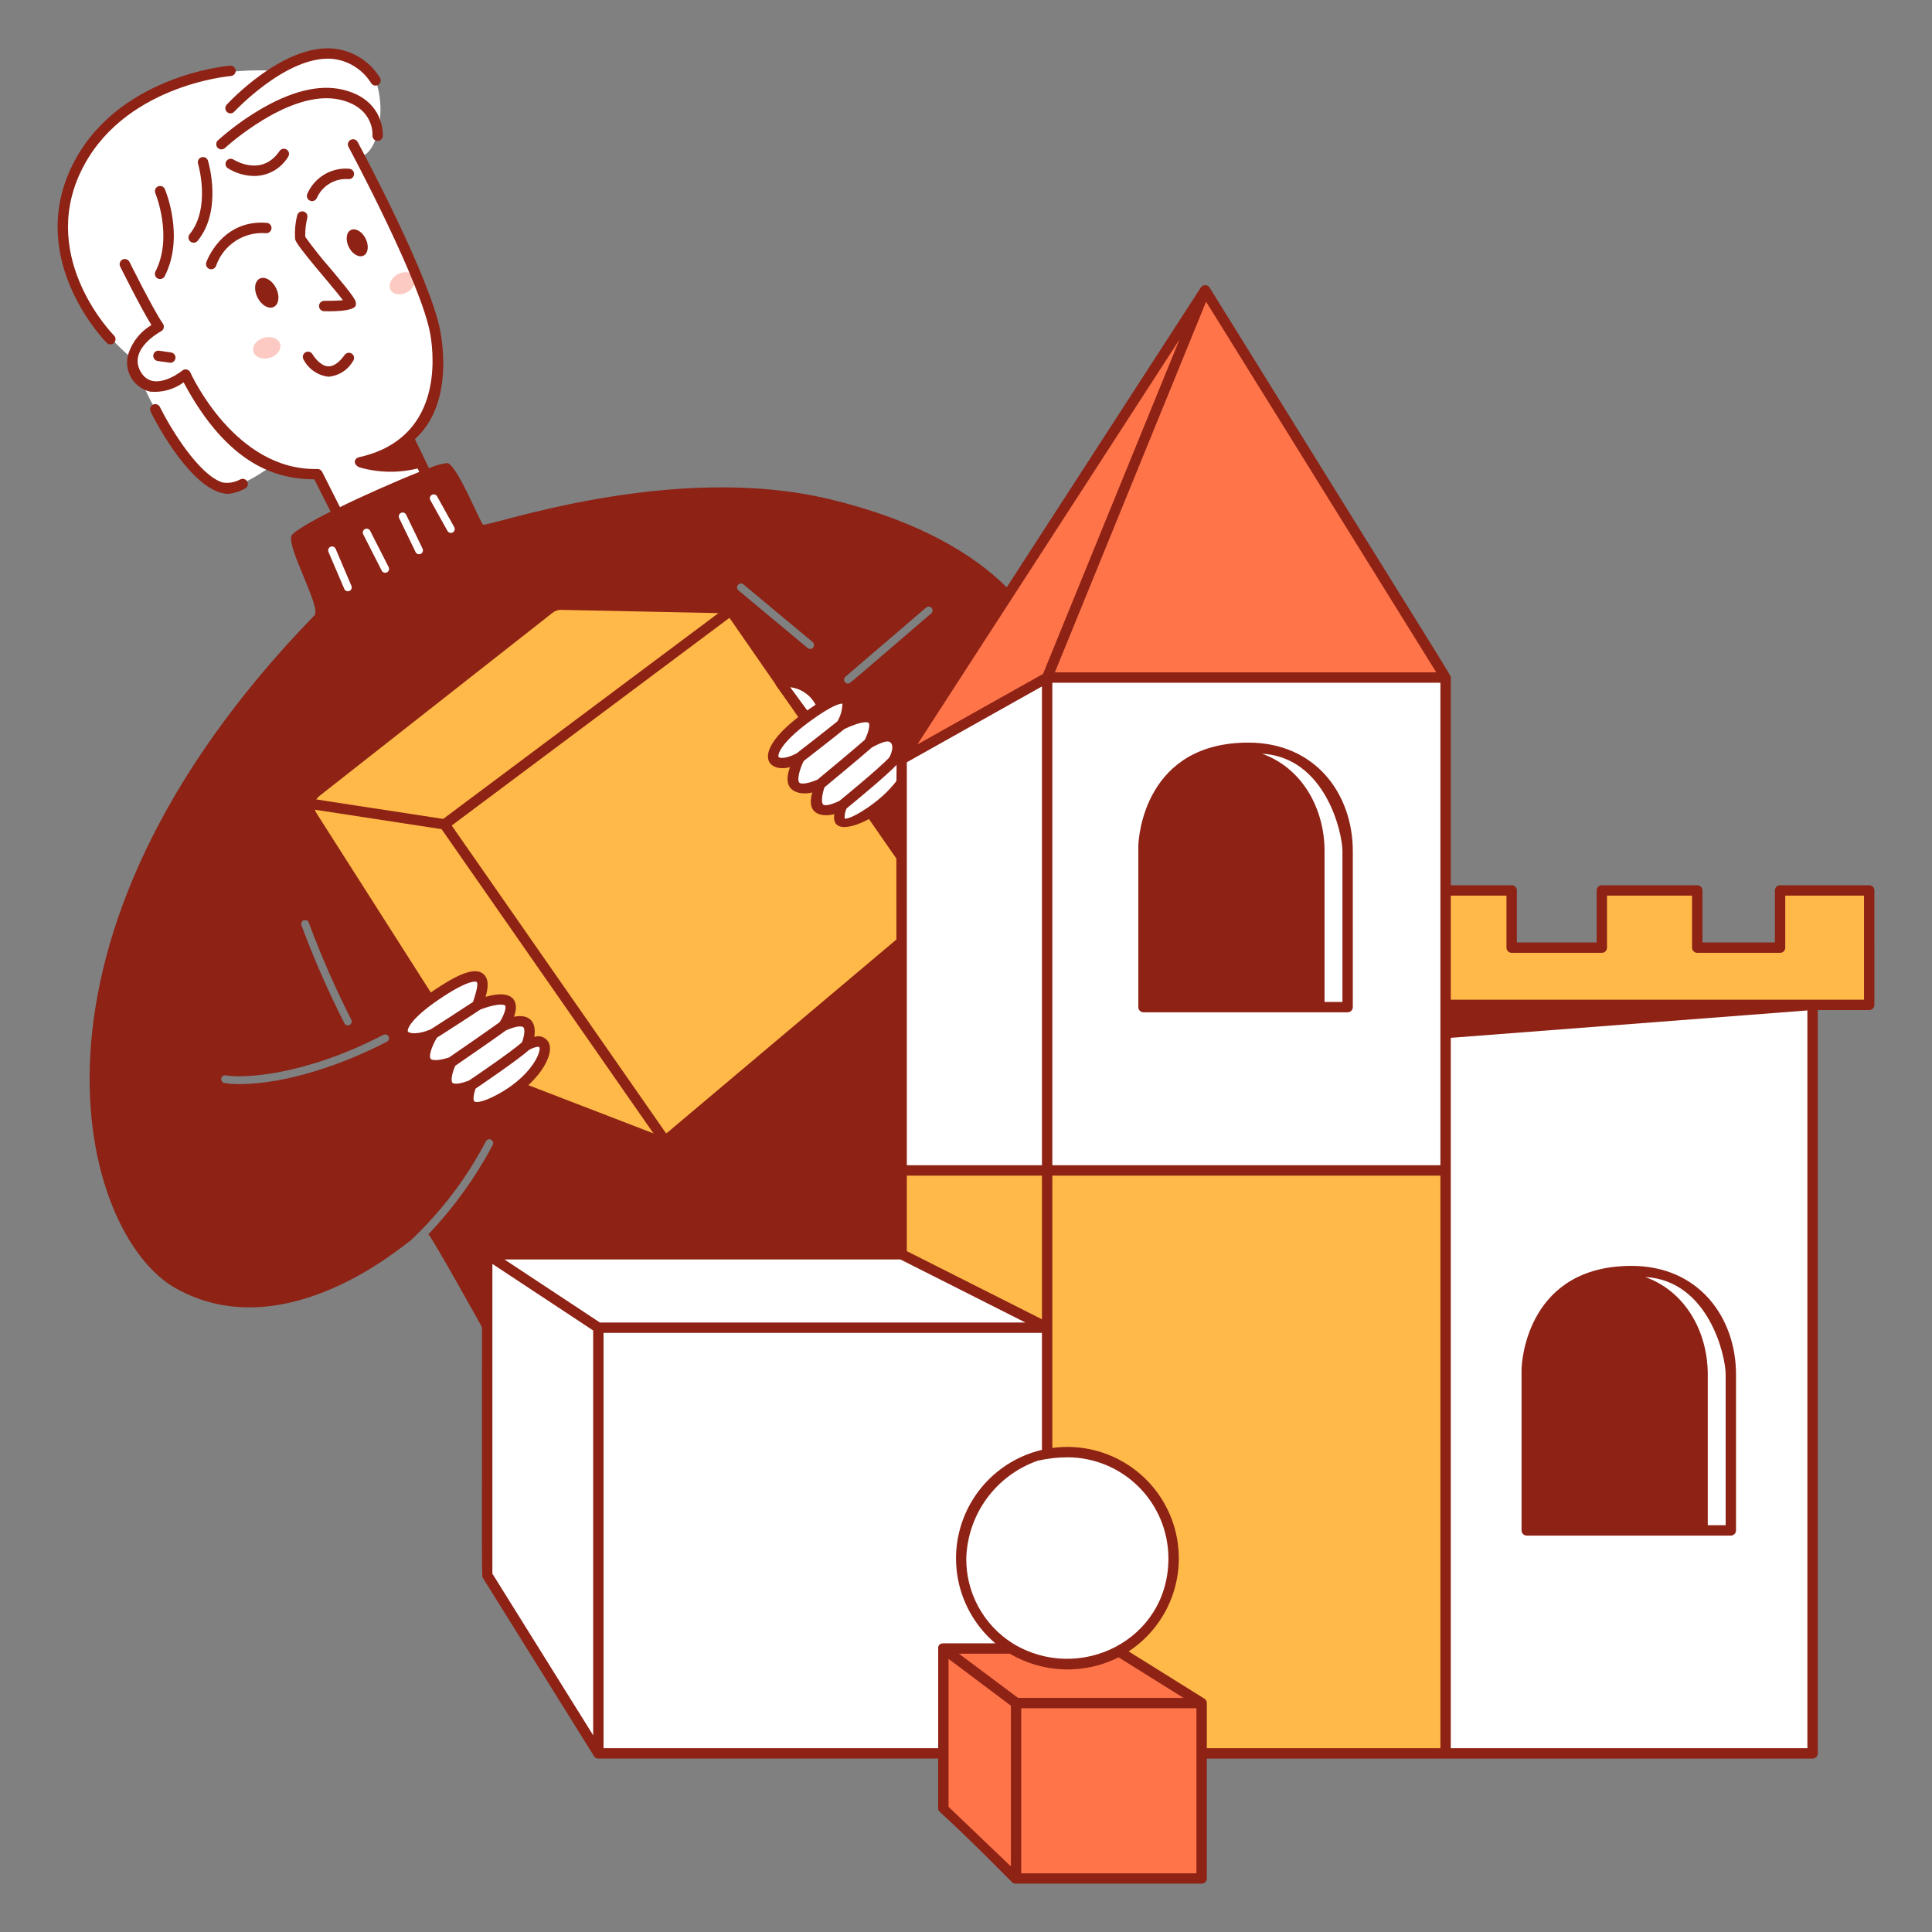 <?xml version="1.0" encoding="UTF-8"?> <svg xmlns="http://www.w3.org/2000/svg" fill="none" viewBox="0 0 400 400" id="Knowlege-Base--Streamline-Manchester" height="400" width="400"><rect x="0" y="0" width="400" height="400" fill="#808080" stroke="none"/><desc> Knowlege Base Streamline Illustration: https://streamlinehq.com </desc><g id="knowlege-base--customer-service-support-knowlege-base"><g id="person"><path id="vector" fill="#ffffff" d="m69.756 106.346 -4.054 -8.032s-6.318 -0.038 -9.454 -1.882c0 0 -7.666 5.874 -11.278 4.342C37.8 97.734 29.556 79.6 29.556 79.6c-0.893 -0.585 -1.592 -1.422 -2.008 -2.406 -0.416 -0.983 -0.529 -2.068 -0.326 -3.116 0 0 -23.464 -18.328 -10.728 -40.456 12.388 -21.518 39.754 -18.962 39.754 -18.962s13.578 -9.882 21.574 2.078c1.177 3.591 1.265 7.45 0.254 11.092 -1.26 4.6 -3.69 4.714 -3.69 4.714s11.838 21.91 14.6 32.482c2.762 10.572 0.588 21.708 -4.622 26.05l3.8 7.092 3.4 -1.2 8.346 13.968 -32.56 15.924 -5.6 -15.4 8.006 -5.114Z" stroke-width="2"></path><path id="vector_2" fill="#8d2215" d="M43.722 55.75c-0.17 -0 -0.337 -0.041 -0.489 -0.118 -0.151 -0.077 -0.282 -0.19 -0.381 -0.328 -0.099 -0.138 -0.165 -0.297 -0.19 -0.465 -0.026 -0.168 -0.011 -0.34 0.042 -0.501 0.03 -0.09 3.108 -8.962 12.556 -8.2 0.277 0.031 0.531 0.169 0.709 0.384 0.177 0.215 0.264 0.491 0.242 0.769 -0.022 0.278 -0.152 0.536 -0.362 0.721 -0.209 0.184 -0.482 0.28 -0.761 0.266 -2.227 -0.177 -4.451 0.388 -6.323 1.608 -1.872 1.22 -3.288 3.025 -4.025 5.134 -0.072 0.213 -0.21 0.397 -0.392 0.528 -0.183 0.131 -0.401 0.201 -0.626 0.202Z" stroke-width="2"></path><path id="vector_3" fill="#8d2215" d="M64.616 41.64c-0.177 0.001 -0.352 -0.041 -0.509 -0.124 -0.157 -0.083 -0.29 -0.203 -0.389 -0.35 -0.099 -0.147 -0.16 -0.316 -0.178 -0.492 -0.018 -0.176 0.008 -0.354 0.076 -0.518 0.718 -1.671 1.943 -3.074 3.502 -4.011 1.559 -0.936 3.373 -1.359 5.186 -1.207 0.143 0.01 0.283 0.048 0.41 0.113 0.128 0.065 0.242 0.154 0.334 0.263 0.093 0.109 0.163 0.236 0.206 0.372 0.043 0.137 0.059 0.281 0.045 0.423 -0.013 0.143 -0.055 0.281 -0.123 0.408 -0.068 0.126 -0.16 0.238 -0.272 0.328 -0.111 0.09 -0.24 0.157 -0.377 0.197 -0.138 0.04 -0.282 0.051 -0.424 0.035 -1.353 -0.094 -2.703 0.229 -3.866 0.927 -1.163 0.698 -2.084 1.736 -2.638 2.975 -0.081 0.195 -0.217 0.362 -0.392 0.479 -0.175 0.118 -0.381 0.181 -0.592 0.183Z" stroke-width="2"></path><path id="vector_4" fill="#8d2215" d="M67.062 64.434c-0.277 -0.015 -0.537 -0.137 -0.726 -0.34 -0.189 -0.203 -0.293 -0.471 -0.289 -0.748 0.004 -0.277 0.115 -0.542 0.31 -0.74 0.195 -0.197 0.458 -0.312 0.735 -0.319 1.342 0.018 2.902 -0.032 3.916 -0.132 -2.6 -3.4 -9.582 -11.176 -9.9 -12.6 -0.126 -1.665 0.018 -3.339 0.426 -4.958 0.062 -0.278 0.233 -0.52 0.473 -0.672 0.241 -0.153 0.532 -0.203 0.81 -0.141 0.278 0.062 0.52 0.232 0.672 0.473 0.152 0.241 0.203 0.532 0.141 0.81 -0.323 1.298 -0.468 2.635 -0.43 3.972 1.659 2.316 3.435 4.547 5.32 6.684 5.274 6.296 5.234 6.556 5.154 7.4 -0.156 1.558 -6.304 1.314 -6.612 1.31Z" stroke-width="2"></path><path id="vector_5" fill="#8d2215" d="M68.046 78c-1.106 -0.12 -2.164 -0.514 -3.079 -1.148 -0.914 -0.634 -1.655 -1.486 -2.155 -2.48 -0.126 -0.247 -0.152 -0.534 -0.072 -0.8 0.08 -0.266 0.261 -0.49 0.503 -0.626 0.242 -0.136 0.527 -0.173 0.796 -0.103 0.269 0.07 0.5 0.241 0.645 0.478 0.382 0.674 1.706 2.44 3.232 2.528 1.09 0.066 2.25 -0.726 3.432 -2.346 0.081 -0.119 0.185 -0.22 0.306 -0.298 0.121 -0.078 0.256 -0.13 0.398 -0.155 0.142 -0.024 0.287 -0.02 0.427 0.013 0.14 0.033 0.272 0.094 0.388 0.178 0.116 0.085 0.214 0.192 0.288 0.315 0.074 0.123 0.122 0.26 0.142 0.403 0.02 0.142 0.011 0.287 -0.026 0.426 -0.037 0.139 -0.102 0.269 -0.19 0.383 -0.519 0.902 -1.248 1.667 -2.124 2.229 -0.876 0.562 -1.875 0.905 -2.912 1.001Z" stroke-width="2"></path><path id="vector_6" fill="#8d2215" d="M52.614 36.436c-1.941 -0.026 -3.837 -0.588 -5.478 -1.626 -0.222 -0.162 -0.373 -0.402 -0.423 -0.672 -0.05 -0.27 0.005 -0.549 0.155 -0.779 0.149 -0.23 0.381 -0.395 0.648 -0.46 0.267 -0.065 0.548 -0.025 0.786 0.111 0.244 0.156 5.882 3.674 9.566 -1.73 0.078 -0.12 0.179 -0.224 0.297 -0.304 0.118 -0.081 0.252 -0.137 0.392 -0.165 0.14 -0.028 0.285 -0.028 0.425 0 0.14 0.028 0.274 0.085 0.392 0.165 0.118 0.081 0.219 0.184 0.297 0.305 0.078 0.12 0.13 0.255 0.155 0.396 0.025 0.141 0.021 0.286 -0.011 0.425 -0.032 0.14 -0.091 0.271 -0.175 0.388 -0.735 1.205 -1.768 2.2 -2.999 2.891 -1.231 0.691 -2.618 1.054 -4.029 1.055Z" stroke-width="2"></path><path id="vector_7" fill="#8d2215" d="M45.838 30.93c-0.216 -0 -0.426 -0.066 -0.604 -0.187 -0.178 -0.122 -0.315 -0.294 -0.394 -0.494 -0.079 -0.201 -0.095 -0.42 -0.048 -0.631 0.048 -0.21 0.158 -0.401 0.315 -0.548 2.61 -2.332 5.434 -4.411 8.436 -6.21C60.178 18.89 66 17.434 70.826 18.534 79.74 20.562 79.262 28.056 79.256 28.134c-0.006 0.144 -0.04 0.286 -0.102 0.417 -0.062 0.131 -0.149 0.247 -0.257 0.343 -0.108 0.096 -0.234 0.169 -0.371 0.216 -0.137 0.046 -0.282 0.064 -0.426 0.053 -0.144 -0.011 -0.284 -0.051 -0.413 -0.118 -0.128 -0.067 -0.242 -0.158 -0.333 -0.27 -0.092 -0.112 -0.16 -0.241 -0.201 -0.379 -0.041 -0.139 -0.053 -0.284 -0.037 -0.427 0.014 -0.228 0.3 -5.73 -6.766 -7.336 -10.302 -2.342 -23.648 9.892 -23.782 10.016 -0.199 0.182 -0.46 0.283 -0.73 0.282Z" stroke-width="2"></path><path id="vector_8" fill="#8d2215" d="M47.72 23.476c-0.208 -0 -0.412 -0.061 -0.586 -0.175 -0.174 -0.114 -0.312 -0.276 -0.396 -0.467 -0.084 -0.191 -0.11 -0.402 -0.076 -0.607 0.034 -0.206 0.127 -0.397 0.268 -0.55 0.466 -0.506 11.5 -12.368 21.89 -11.644 1.991 0.164 3.915 0.792 5.619 1.834 1.704 1.042 3.14 2.469 4.193 4.166 0.08 0.116 0.137 0.246 0.167 0.384s0.032 0.28 0.008 0.418c-0.025 0.139 -0.077 0.271 -0.153 0.39 -0.076 0.119 -0.175 0.221 -0.291 0.301 -0.116 0.08 -0.246 0.137 -0.384 0.167 -0.138 0.03 -0.28 0.033 -0.418 0.008s-0.271 -0.077 -0.39 -0.153c-0.118 -0.076 -0.221 -0.175 -0.301 -0.291 -0.875 -1.429 -2.072 -2.634 -3.496 -3.517 -1.424 -0.884 -3.035 -1.421 -4.704 -1.571 -9.336 -0.64 -20.06 10.84 -20.166 10.956 -0.099 0.11 -0.22 0.198 -0.355 0.258 -0.135 0.061 -0.281 0.092 -0.429 0.094Z" stroke-width="2"></path><path id="vector_9" fill="#8d2215" d="M33.138 57.778c-0.184 -0.001 -0.365 -0.049 -0.525 -0.139 -0.16 -0.09 -0.294 -0.22 -0.39 -0.377 -0.096 -0.157 -0.149 -0.336 -0.156 -0.52 -0.007 -0.184 0.034 -0.366 0.117 -0.53 3.696 -7.2 0 -16.152 -0.034 -16.242 -0.103 -0.261 -0.1 -0.552 0.008 -0.81 0.109 -0.259 0.314 -0.465 0.572 -0.574 0.258 -0.109 0.549 -0.113 0.81 -0.011 0.261 0.103 0.472 0.303 0.587 0.559 0.17 0.4 4.126 9.964 -0.034 18.06 -0.09 0.176 -0.227 0.323 -0.396 0.426 -0.169 0.103 -0.363 0.158 -0.56 0.158Z" stroke-width="2"></path><path id="vector_10" fill="#8d2215" d="M40.086 50.252c-0.203 -0.001 -0.402 -0.059 -0.573 -0.168 -0.171 -0.109 -0.308 -0.264 -0.395 -0.447 -0.087 -0.183 -0.12 -0.388 -0.096 -0.589 0.024 -0.202 0.105 -0.392 0.233 -0.55 4.436 -5.428 1.784 -14.48 1.758 -14.57 -0.046 -0.137 -0.064 -0.281 -0.053 -0.424 0.011 -0.144 0.051 -0.283 0.117 -0.411 0.066 -0.128 0.157 -0.241 0.268 -0.333 0.111 -0.092 0.239 -0.161 0.377 -0.202 0.138 -0.041 0.283 -0.055 0.426 -0.039 0.143 0.016 0.282 0.06 0.407 0.13 0.126 0.07 0.236 0.165 0.324 0.279 0.088 0.114 0.153 0.244 0.19 0.383 0.124 0.414 3 10.244 -2.15 16.546 -0.101 0.123 -0.228 0.223 -0.371 0.291 -0.144 0.069 -0.301 0.104 -0.461 0.105Z" stroke-width="2"></path><path id="vector_11" fill="#8d2215" d="M22.862 71.308c-0.14 0 -0.279 -0.027 -0.408 -0.08 -0.129 -0.053 -0.247 -0.132 -0.346 -0.23 -0.166 -0.164 -16.498 -16.676 -7.454 -36.098C23.644 15.6 47.4 13.6 47.64 13.6c0.141 -0.011 0.282 0.007 0.416 0.051 0.134 0.044 0.258 0.114 0.364 0.206 0.107 0.092 0.194 0.204 0.258 0.33 0.063 0.126 0.101 0.263 0.112 0.403 0.011 0.141 -0.007 0.282 -0.051 0.416 -0.044 0.134 -0.114 0.258 -0.206 0.364 -0.092 0.107 -0.204 0.194 -0.33 0.258 -0.126 0.063 -0.263 0.102 -0.403 0.112 -0.226 0.018 -22.748 1.924 -31.2 20.078 -8.4 18.036 6.864 33.512 7.02 33.666 0.147 0.15 0.246 0.341 0.286 0.548 0.04 0.207 0.018 0.42 -0.063 0.615 -0.081 0.194 -0.217 0.36 -0.391 0.478 -0.175 0.118 -0.38 0.181 -0.59 0.184Z" stroke-width="2"></path><path id="vector_12" fill="#8d2215" d="M47.34 102.25c-6.36 0 -13.38 -11.416 -16.176 -17.066 -0.114 -0.254 -0.126 -0.542 -0.032 -0.804 0.094 -0.262 0.285 -0.477 0.535 -0.601 0.249 -0.123 0.537 -0.145 0.802 -0.061 0.265 0.084 0.487 0.268 0.619 0.513 2.244 4.522 8.07 14.112 12.986 15.66 1.254 0.206 2.54 -0.014 3.654 -0.626 0.25 -0.137 0.543 -0.168 0.816 -0.089 0.135 0.04 0.261 0.105 0.371 0.194 0.11 0.088 0.201 0.197 0.269 0.321 0.068 0.124 0.11 0.259 0.125 0.399 0.015 0.14 0.003 0.282 -0.037 0.417 -0.04 0.135 -0.105 0.261 -0.194 0.371 -0.088 0.11 -0.197 0.201 -0.321 0.269 -1.058 0.583 -2.219 0.957 -3.418 1.102Z" stroke-width="2"></path><path id="vector_13" fill="#8d2215" d="M35.26 75.108c-0.052 0 -2.618 -0.374 -2.618 -0.374 -0.139 -0.02 -0.273 -0.068 -0.394 -0.14 -0.121 -0.072 -0.226 -0.168 -0.31 -0.281 -0.084 -0.113 -0.145 -0.242 -0.179 -0.378 -0.034 -0.136 -0.041 -0.278 -0.021 -0.418 0.02 -0.139 0.068 -0.273 0.14 -0.394 0.072 -0.121 0.168 -0.226 0.281 -0.31 0.113 -0.084 0.242 -0.145 0.378 -0.179 0.137 -0.034 0.279 -0.041 0.418 -0.021l2.46 0.36c0.267 0.04 0.51 0.18 0.679 0.391 0.169 0.211 0.252 0.478 0.232 0.748 -0.019 0.27 -0.14 0.522 -0.337 0.707 -0.197 0.185 -0.457 0.288 -0.728 0.29Z" stroke-width="2"></path><path id="vector_14" fill="#8d2215" d="M75.27 52.924c0.964 -0.477 1.159 -2.051 0.435 -3.515 -0.724 -1.464 -2.093 -2.265 -3.058 -1.788 -0.964 0.477 -1.159 2.051 -0.435 3.515 0.724 1.464 2.093 2.265 3.058 1.788Z" stroke-width="2"></path><path id="vector_15" fill="#8d2215" d="M56.682 63.545c1.067 -0.528 1.283 -2.269 0.482 -3.889 -0.801 -1.62 -2.316 -2.505 -3.383 -1.977 -1.067 0.528 -1.283 2.269 -0.482 3.889 0.801 1.62 2.316 2.505 3.383 1.977Z" stroke-width="2"></path><path id="vector_16" fill="#fccac2" d="M55.811 74.097c1.536 -0.428 2.522 -1.709 2.201 -2.862 -0.321 -1.152 -1.827 -1.739 -3.364 -1.311 -1.536 0.428 -2.522 1.709 -2.2 2.862 0.321 1.152 1.827 1.739 3.363 1.311Z" stroke-width="2"></path><path id="vector_17" fill="#fccac2" d="M84.36 60.464c1.339 -0.773 1.955 -2.214 1.375 -3.219 -0.58 -1.004 -2.136 -1.192 -3.475 -0.419 -1.339 0.773 -1.955 2.214 -1.375 3.219 0.58 1.004 2.136 1.192 3.475 0.419Z" stroke-width="2"></path><path id="vector_18" fill="#8d2215" d="M171.892 103.38C138.852 95.4 100.726 109.31 100 108.6c-0.726 -0.71 -5.35 -12.3 -7.378 -12.736 -1.314 0.165 -2.595 0.528 -3.8 1.076l-2.92 -6.02c7.16 -6.49 6.082 -17.586 5.324 -22.014 -1.89 -11.044 -16.568 -38.39 -17.2 -39.548 -0.14 -0.24 -0.369 -0.417 -0.637 -0.492 -0.268 -0.075 -0.555 -0.044 -0.8 0.088 -0.245 0.132 -0.429 0.354 -0.514 0.619 -0.084 0.265 -0.063 0.553 0.061 0.803 0.152 0.28 15.136 28.2 16.966 38.892 0.856 5 2.32 21.634 -14.8 25.4 -0.261 0.047 -0.494 0.192 -0.65 0.407 -0.156 0.214 -0.223 0.481 -0.188 0.743 0.088 0.235 0.231 0.446 0.416 0.615 0.186 0.169 0.409 0.291 0.652 0.357 3.89 1.102 8.001 1.171 11.926 0.2l0.348 0.722c-5.2 2.054 -12.822 5.49 -16.42 7.288l-3.696 -7.318c-0.091 -0.182 -0.231 -0.334 -0.406 -0.438 -0.174 -0.104 -0.375 -0.156 -0.578 -0.15 -17.084 0.414 -26.2 -19.77 -26.3 -19.974 -0.067 -0.151 -0.168 -0.285 -0.295 -0.391 -0.127 -0.106 -0.277 -0.181 -0.437 -0.22 -0.161 -0.039 -0.328 -0.04 -0.489 -0.003 -0.161 0.037 -0.312 0.11 -0.44 0.214 -0.958 0.782 -6.162 4.4 -8.578 0.322 -2.828 -4.774 4.19 -8.458 4.19 -8.458 0.134 -0.072 0.252 -0.171 0.344 -0.291 0.093 -0.12 0.159 -0.259 0.195 -0.407 0.035 -0.148 0.039 -0.302 0.011 -0.451 -0.029 -0.149 -0.088 -0.291 -0.176 -0.415 -1.956 -2.8 -6.888 -12.714 -6.936 -12.814 -0.13 -0.249 -0.352 -0.437 -0.62 -0.524 -0.267 -0.087 -0.558 -0.066 -0.81 0.059 -0.252 0.125 -0.444 0.343 -0.537 0.609 -0.092 0.265 -0.077 0.556 0.042 0.811 0.188 0.376 4.212 8.474 6.482 12.14 -2.16 1.278 -3.808 3.268 -4.662 5.628 -0.305 0.824 -0.43 1.703 -0.368 2.579 0.062 0.876 0.311 1.728 0.729 2.501 0.418 0.772 0.996 1.446 1.695 1.978 0.699 0.531 1.504 0.907 2.36 1.103 2.46 0.219 4.915 -0.465 6.906 -1.926 9.348 17.492 19.62 20.046 27.064 20.08l3.388 6.708c-0.2 0 -7.646 3.83 -8.112 4.96 -1.016 2.464 6.258 14.942 4.744 16.498 -65.73 67.662 -48.4 128.24 -28.762 139.29 22.708 12.774 47.542 -9.266 48.6 -9.8 6.344 -5.94 11.64 -12.908 15.666 -20.61 0.103 -0.188 0.275 -0.326 0.48 -0.386 0.205 -0.06 0.425 -0.036 0.613 0.066 0.187 0.104 0.326 0.276 0.386 0.482 0.06 0.204 0.036 0.424 -0.067 0.612 -3.585 6.74 -8.07 12.962 -13.332 18.494 0.58 0.214 11.882 20.6 11.882 20.6 0.278 0.51 0.712 0.916 1.24 1.16 0.527 0.242 1.119 0.308 1.686 0.188l87.256 -18.662c0.606 -0.128 1.149 -0.464 1.536 -0.948 0.387 -0.484 0.593 -1.088 0.584 -1.708l-1.2 -86.034c-0.007 -0.375 0.065 -0.746 0.21 -1.092 0.145 -0.345 0.361 -0.656 0.633 -0.914s0.595 -0.455 0.949 -0.58c0.353 -0.125 0.728 -0.175 1.102 -0.147 29.808 2.714 42.71 -48.268 -22.666 -64.04Zm-102.4 10.25 3.268 7.67c0.083 0.196 0.085 0.418 0.005 0.615 -0.039 0.098 -0.098 0.187 -0.172 0.262 -0.074 0.075 -0.162 0.135 -0.259 0.177 -0.196 0.083 -0.418 0.085 -0.615 0.005 -0.198 -0.08 -0.356 -0.235 -0.439 -0.431L68 114.258c-0.041 -0.097 -0.063 -0.202 -0.064 -0.308 -0.001 -0.106 0.019 -0.211 0.059 -0.309 0.04 -0.098 0.099 -0.187 0.173 -0.263 0.074 -0.075 0.163 -0.135 0.26 -0.177 0.097 -0.041 0.202 -0.063 0.308 -0.064 0.106 -0.001 0.211 0.019 0.309 0.059 0.098 0.04 0.187 0.098 0.263 0.173 0.075 0.074 0.135 0.163 0.177 0.26h0.008Zm-6.6 76.916c0.099 -0.038 0.204 -0.055 0.31 -0.052 0.106 0.003 0.21 0.028 0.306 0.072 0.096 0.044 0.183 0.107 0.255 0.184 0.072 0.078 0.128 0.169 0.164 0.268 2.546 6.854 5.48 13.558 8.79 20.078 0.104 0.186 0.131 0.406 0.074 0.61 -0.057 0.206 -0.194 0.38 -0.38 0.484 -0.186 0.104 -0.405 0.13 -0.61 0.074 -0.205 -0.058 -0.379 -0.194 -0.484 -0.38 -3.352 -6.592 -6.324 -13.372 -8.902 -20.304 -0.037 -0.099 -0.055 -0.204 -0.051 -0.31 0.004 -0.106 0.028 -0.209 0.072 -0.306 0.044 -0.096 0.106 -0.183 0.184 -0.255 0.077 -0.072 0.168 -0.128 0.268 -0.164h0.004Zm17.222 25.132c-8.84 4.578 -20.642 8.766 -30.554 8.766 -1.036 0.014 -2.072 -0.06 -3.096 -0.22 -0.21 -0.036 -0.397 -0.156 -0.519 -0.33 -0.122 -0.174 -0.17 -0.39 -0.134 -0.602 0.037 -0.21 0.156 -0.396 0.33 -0.518s0.391 -0.17 0.601 -0.134c3.4 0.6 15.902 0.262 32.632 -8.388 0.189 -0.098 0.409 -0.116 0.612 -0.052 0.203 0.066 0.371 0.208 0.469 0.396 0.098 0.19 0.116 0.41 0.051 0.612 -0.065 0.204 -0.207 0.372 -0.396 0.47h0.004Zm-1.084 -97.534L75.2 110.62c-0.048 -0.094 -0.077 -0.197 -0.085 -0.302 -0.008 -0.105 0.004 -0.211 0.037 -0.311 0.033 -0.1 0.085 -0.193 0.153 -0.274 0.069 -0.08 0.152 -0.146 0.246 -0.194 0.094 -0.048 0.197 -0.077 0.302 -0.085 0.105 -0.008 0.211 0.004 0.311 0.037 0.1 0.033 0.193 0.085 0.274 0.153 0.08 0.068 0.146 0.152 0.194 0.246l3.838 7.524c0.097 0.191 0.114 0.414 0.047 0.617 -0.067 0.204 -0.212 0.373 -0.404 0.47 -0.191 0.097 -0.414 0.114 -0.617 0.047 -0.204 -0.067 -0.373 -0.212 -0.47 -0.404h0.004Zm7.01 -3.848 -3.4 -7.032c-0.093 -0.192 -0.106 -0.413 -0.036 -0.615 0.07 -0.202 0.217 -0.367 0.409 -0.46 0.192 -0.093 0.413 -0.106 0.615 -0.036s0.367 0.217 0.46 0.409l3.4 7.03c0.093 0.193 0.106 0.414 0.036 0.616 -0.07 0.202 -0.218 0.368 -0.41 0.462 -0.193 0.093 -0.414 0.106 -0.616 0.036 -0.202 -0.07 -0.368 -0.218 -0.462 -0.41h0.004Zm7.702 -4.064c-0.092 0.052 -0.194 0.086 -0.299 0.099 -0.105 0.013 -0.212 0.004 -0.314 -0.024 -0.102 -0.029 -0.197 -0.078 -0.28 -0.144 -0.083 -0.066 -0.152 -0.148 -0.203 -0.241l-3.548 -6.372c-0.051 -0.092 -0.084 -0.193 -0.096 -0.298 -0.012 -0.105 -0.004 -0.211 0.025 -0.312 0.029 -0.101 0.077 -0.196 0.142 -0.279 0.065 -0.083 0.146 -0.151 0.238 -0.203s0.193 -0.084 0.298 -0.096c0.105 -0.012 0.211 -0.004 0.312 0.025 0.101 0.029 0.196 0.077 0.279 0.142 0.083 0.065 0.152 0.146 0.203 0.238l3.546 6.37c0.052 0.092 0.086 0.193 0.099 0.298 0.013 0.105 0.005 0.211 -0.024 0.313 -0.028 0.102 -0.077 0.197 -0.142 0.28 -0.065 0.083 -0.147 0.152 -0.239 0.204h0.004Zm73.48 23.944 -14.33 -11.942c-0.081 -0.068 -0.149 -0.151 -0.198 -0.245 -0.049 -0.094 -0.08 -0.196 -0.089 -0.302 -0.01 -0.106 0.001 -0.212 0.033 -0.313 0.031 -0.101 0.082 -0.195 0.15 -0.277s0.151 -0.149 0.245 -0.198c0.094 -0.049 0.196 -0.08 0.302 -0.089 0.106 -0.01 0.212 0.001 0.313 0.033 0.101 0.031 0.195 0.082 0.277 0.15l14.33 11.942c0.081 0.068 0.149 0.151 0.198 0.245 0.049 0.094 0.08 0.196 0.089 0.302 0.01 0.106 -0.001 0.212 -0.033 0.313 -0.031 0.101 -0.082 0.195 -0.15 0.277s-0.151 0.149 -0.245 0.198c-0.094 0.049 -0.196 0.08 -0.302 0.089 -0.106 0.01 -0.212 -0.002 -0.313 -0.033 -0.101 -0.031 -0.195 -0.082 -0.277 -0.15ZM192.8 127c-17.116 14.668 -16.78 14.522 -17.24 14.522 -0.166 0.003 -0.329 -0.045 -0.466 -0.139 -0.137 -0.093 -0.242 -0.227 -0.3 -0.383 -0.058 -0.156 -0.066 -0.325 -0.023 -0.486 0.043 -0.16 0.135 -0.303 0.263 -0.409l16.718 -14.324c0.08 -0.069 0.173 -0.121 0.273 -0.154 0.1 -0.033 0.206 -0.046 0.311 -0.038 0.105 0.008 0.208 0.036 0.302 0.084 0.094 0.048 0.178 0.113 0.247 0.193 0.069 0.08 0.121 0.173 0.154 0.273 0.033 0.1 0.046 0.206 0.038 0.311 -0.008 0.105 -0.036 0.208 -0.084 0.302 -0.048 0.094 -0.113 0.178 -0.193 0.247Z" stroke-width="2"></path><g id="group"><path id="vector_19" fill="#ffb949" d="M191.528 186.328 151.15 128.094c-0.242 -0.348 -0.563 -0.635 -0.936 -0.835 -0.374 -0.2 -0.79 -0.309 -1.214 -0.317l-32.842 -0.676c-0.62 -0.013 -1.225 0.189 -1.712 0.572L66.122 164.8c-0.523 0.412 -0.874 1.004 -0.984 1.66 -0.111 0.656 0.026 1.331 0.384 1.892l32.83 51.506c0.308 0.484 0.763 0.856 1.298 1.062l36 13.874c0.449 0.172 0.936 0.222 1.41 0.142 0.474 -0.08 0.918 -0.284 1.286 -0.594l52.718 -44.44c0.507 -0.432 0.835 -1.037 0.921 -1.698 0.086 -0.66 -0.077 -1.329 -0.457 -1.876Z" stroke-width="2"></path><path id="vector_20" fill="#8d2215" d="M151.492 126.228c-0.171 -0.228 -0.425 -0.379 -0.707 -0.42 -0.282 -0.041 -0.569 0.032 -0.797 0.202L91.76 169.548l-27.848 -4.274c-0.141 -0.026 -0.287 -0.024 -0.427 0.007 -0.141 0.031 -0.274 0.09 -0.391 0.173 -0.117 0.083 -0.217 0.189 -0.292 0.312 -0.076 0.123 -0.126 0.259 -0.148 0.401 -0.022 0.142 -0.015 0.287 0.02 0.427 0.035 0.14 0.099 0.271 0.186 0.385 0.087 0.115 0.196 0.211 0.321 0.282 0.125 0.072 0.263 0.117 0.406 0.135l27.84 4.272 44.892 64.462c0.08 0.118 0.182 0.22 0.301 0.298 0.119 0.078 0.252 0.132 0.393 0.158 0.14 0.026 0.284 0.024 0.423 -0.006 0.139 -0.03 0.271 -0.086 0.388 -0.168 0.117 -0.082 0.216 -0.186 0.293 -0.306s0.128 -0.254 0.152 -0.396c0.024 -0.14 0.02 -0.284 -0.013 -0.422 -0.032 -0.14 -0.092 -0.27 -0.175 -0.386L93.518 170.916l57.756 -43.186c0.113 -0.084 0.208 -0.19 0.281 -0.311 0.072 -0.121 0.12 -0.255 0.14 -0.395 0.02 -0.14 0.013 -0.282 -0.022 -0.418s-0.096 -0.265 -0.181 -0.378Z" stroke-width="2"></path></g><g id="group_2"><path id="vector_21" fill="#ffffff" d="M89.726 206.342c2.502 -1.896 13.88 -8.474 9.094 1.296 0 0 10.078 -3.328 5.848 4.142 0 0 6.95 -2.188 4.454 4.432 0 0 10.722 -2.768 -1.932 8.8 -9.15 8.358 -12.126 3.746 -9.466 -0.56 0 0 -8.576 3.98 -4.722 -4.486 0 0 -7.848 2.93 -3.978 -5.482 0 -0.008 -13.01 2.25 0.702 -8.142Z" stroke-width="2"></path><path id="vector_22" fill="#8d2215" d="M110.614 214.674c0.524 -3.038 -1 -4.842 -4.2 -4.16 1.218 -3.34 -0.298 -5.766 -5.884 -4.124 0.486 -1.664 0.836 -3.732 -0.536 -4.8 -1.534 -1.186 -4.364 -0.326 -9.178 2.8 -6.658 4.316 -9.51 7.834 -8.248 10.176 0.722 1.342 2.62 1.8 4.97 1.32 -1.62 4 -0.072 6.36 4.138 5.6 -1.03 3.6 0.562 5.694 4.322 4.826 -0.464 2.708 0.88 4 2.722 4 1.996 -0.21 3.915 -0.886 5.6 -1.976 6.96 -3.844 10.682 -9.912 9.238 -12.566 -0.286 -0.498 -0.737 -0.88 -1.274 -1.08 -0.538 -0.2 -1.128 -0.206 -1.67 -0.016Zm-26.164 -1.124c-0.2 -0.388 0.456 -2.774 7.526 -7.356 5.616 -3.64 6.698 -2.898 6.698 -2.898 0.564 0.436 -0.61 3.688 -0.734 4.144 -2.462 1.638 -8.042 5.216 -8.76 5.674 -2.606 1.124 -4.49 0.886 -4.73 0.436Zm4.714 5.668c-0.466 -0.6 0.298 -2.742 1.3 -4.376 1.148 -0.736 6.8 -4.36 8.982 -5.826 4.414 -1.642 5.134 -0.822 5.134 -0.822 0.312 0.4 -0.246 2.064 -1.136 3.44 -2.674 1.946 -9.456 6.6 -10.484 7.31 -3.126 0.984 -3.736 0.35 -3.796 0.274Zm4.508 4.954c-0.412 -0.454 -0.03 -2.174 0.6 -3.526 1.324 -0.908 7.91 -5.436 10.494 -7.322 2.846 -1.242 3.518 -0.704 3.586 -0.636 0.414 0.41 0.182 1.926 -0.292 3.128 -2.478 2.156 -10 7.252 -10.962 7.9 -2.76 1.062 -3.366 0.522 -3.426 0.456Zm18.02 -6.734c-0.276 1.838 -2.8 5.912 -8.418 9.01 -4.188 2.312 -5.03 1.62 -5.064 1.588 -0.334 -0.302 -0.136 -1.6 0.262 -2.656 1.522 -1.028 8.684 -5.896 11.1 -8.032 1.388 -0.724 2 -0.638 2.084 -0.574 0.085 0.212 0.097 0.444 0.036 0.664Z" stroke-width="2"></path></g><g id="group_3"><path id="vector_23" fill="#ffffff" d="m161.984 141.696 4.63 6.8s-13.386 11.504 -1.628 8.758c0 0 -4.088 8.176 4.45 5.5 0 0 -2.532 7.128 4.74 4.232 0 0 -2.826 8.364 8 -0.284 9.834 -7.856 6.116 -12.6 2.968 -9.484 0 0 2.678 -7.26 -4.486 -4.046 0 0 2.766 -7.822 -5.908 -3.8 0 0 3.674 -8.382 -4.73 -3 -0.004 -0.01 -2.972 -6.372 -8.036 -4.676Z" stroke-width="2"></path><path id="vector_24" fill="#8d2215" d="M189.322 156.224c-0.372 -0.556 -1.2 -1.224 -2.884 -0.676 0.092 -1.2 1.56 -6.02 -4.568 -3.734 0.336 -1.264 1.514 -6.754 -5.632 -3.8 0.45 -1.47 1.556 -6.696 -5.542 -3.216 -0.842 -1.667 -2.216 -3.006 -3.906 -3.802 -1.689 -0.797 -3.596 -1.006 -5.418 -0.596 -0.169 0.045 -0.324 0.131 -0.453 0.25 -0.128 0.119 -0.226 0.267 -0.284 0.432 -0.058 0.165 -0.075 0.342 -0.049 0.515 0.026 0.173 0.093 0.337 0.197 0.478l4.62 6.284c-10.056 7.758 -6.362 11.68 -1.838 10.472 -2.054 5.546 2.612 5.786 4.616 5.234 -1.514 5.142 2.872 5 4.55 4.478 -0.69 4.626 5.456 2.236 8.07 0.468 6.724 -4.544 10.044 -10.5 8.52 -12.786ZM163.6 142.282c1.105 0.131 2.161 0.529 3.078 1.16 0.916 0.631 1.665 1.476 2.182 2.462 -0.542 0.354 -1.118 0.746 -1.728 1.182L163.6 142.282Zm-2.4 14.446c-0.224 -0.352 0.2 -2.754 6.328 -7.276 5.164 -3.8 6.638 -3.8 6.894 -3.756 -0.032 1.285 -0.391 2.54 -1.042 3.648 -2.172 1.76 -7.73 6.074 -8.426 6.614 -2.218 1.2 -3.586 1.042 -3.754 0.77Zm4.29 5.31c-0.52 -0.562 0.048 -2.756 0.9 -4.476 1.074 -0.834 6.376 -4.954 8.418 -6.612 4.248 -2.034 5.04 -1.282 5.04 -1.282 0.346 0.366 -0.06 2.078 -0.822 3.528 -2.488 2.182 -8.82 7.432 -9.782 8.228 -3.028 1.26 -3.694 0.684 -3.76 0.614h0.006Zm4.936 4.528c-0.452 -0.416 -0.226 -2.164 0.28 -3.566 1.238 -1.026 7.4 -6.13 9.8 -8.24 2.722 -1.492 3.468 -1.346 3.816 -1.076 0.95 0.738 0.054 2.828 -0.31 3.262 -2.274 2.37 -9.306 8.122 -10.2 8.856 -2.676 1.306 -3.326 0.824 -3.392 0.764h0.006Zm9.18 0.672c-3.424 2.316 -4.53 2.282 -4.726 2.25 -0.047 -0.728 0.09 -1.456 0.4 -2.116 1.316 -1.074 8.14 -6.67 10.378 -9.04 0.558 -0.436 1.217 -0.724 1.916 -0.838 0.226 1.072 -1.94 5.66 -7.974 9.744h0.006Z" stroke-width="2"></path></g></g><g id="castle"><path id="vector_25" fill="#ff7449" d="M195.506 341.566h34.306l19.262 11.18v36.038h-39.078l-15.05 -14.618 0.56 -32.6Z" stroke-width="2"></path><path id="vector_26" fill="#ffffff" d="M195.506 363.166H123.884L100.8 326v-66.314h85.75l30.104 15.2v25.906s26.218 -3 26.218 23.156c0 20.624 -23.576 24.098 -34.496 17.266l-12.87 0.356v21.596Z" stroke-width="2"></path><path id="vector_27" fill="#ffffff" d="m186.334 157.072 30.392 -16.68h82.424v67.842h76.018v154.652h-75.982v-120.568H186.334V157.072Z" stroke-width="2"></path><path id="vector_28" fill="#ffb949" d="M186.334 242.318h112.852v120.568h-50.112v-10.14l-17.158 -10.786s10.956 -6.436 10.956 -18.016c0 -11.58 -5.232 -23.156 -26.218 -23.156v-25.906l-30.104 -15.2 -0.216 -17.364Z" stroke-width="2"></path><path id="vector_29" fill="#ffb949" d="M299.15 184.354h13.822v11.85h18.452V184.68h19.864v11.524h17.042v-11.85h18.67v23.554h-87.85V184.354Z" stroke-width="2"></path><path id="vector_30" fill="#ff7449" d="m186.334 157.072 63.03 -97.112 49.786 80.432h-82.424l-30.392 16.68Z" stroke-width="2"></path><path id="vector_31" fill="#8d2215" d="M337.8 262.088c-21.238 0 -22.782 19.2 -22.782 21.588v33.176c0 0.14 0.028 0.28 0.082 0.41 0.052 0.132 0.132 0.25 0.232 0.35 0.098 0.1 0.218 0.178 0.348 0.232 0.13 0.054 0.27 0.082 0.41 0.082h42.26c0.142 0 0.28 -0.028 0.412 -0.082 0.13 -0.054 0.248 -0.132 0.348 -0.232 0.1 -0.1 0.178 -0.218 0.232 -0.348 0.054 -0.132 0.082 -0.27 0.082 -0.412v-32.294c-0.008 -11.858 -7.758 -22.47 -21.624 -22.47Zm19.478 53.692h-3.704v-31.236c0 -8.748 -4.59 -17.182 -12.968 -20.156 13.078 0.724 16.672 16.234 16.672 20.17v31.222Z" stroke-width="2"></path><path id="vector_32" fill="#8d2215" d="M258.46 153.75c-21.24 0 -22.784 19.2 -22.784 21.588v33.178c0 0.284 0.114 0.558 0.316 0.758 0.2 0.202 0.474 0.314 0.758 0.314h42.26c0.284 0 0.558 -0.112 0.758 -0.314 0.202 -0.2 0.316 -0.474 0.316 -0.758V176.22c0 -11.858 -7.752 -22.47 -21.624 -22.47Zm19.476 53.692h-3.702V176.2c0 -8.75 -4.59 -17.184 -12.968 -20.158 13.078 0.726 16.67 16.236 16.67 20.17v31.23Z" stroke-width="2"></path><path id="vector_33" fill="#8d2215" d="M387 183.28h-18.452c-0.284 0 -0.558 0.113 -0.76 0.315 -0.2 0.201 -0.314 0.475 -0.314 0.759v10.776h-15v-10.776c0 -0.285 -0.114 -0.558 -0.314 -0.759 -0.202 -0.201 -0.476 -0.315 -0.76 -0.315h-19.754c-0.284 0 -0.558 0.113 -0.76 0.315 -0.2 0.201 -0.314 0.475 -0.314 0.759v10.776h-16.524v-10.776c0 -0.285 -0.112 -0.557 -0.314 -0.759 -0.2 -0.201 -0.474 -0.315 -0.758 -0.315h-12.6v-43c0.02 -0.494 0.076 -0.102 -49.948 -80.74 -0.096 -0.152 -0.23 -0.278 -0.388 -0.366 -0.158 -0.088 -0.334 -0.134 -0.514 -0.136 -0.182 -0.002 -0.358 0.042 -0.518 0.127 -0.16 0.085 -0.294 0.208 -0.394 0.359L185.772 156.6c-0.274 0.424 -0.172 0.056 -0.172 102H100.87c-0.283 0.004 -0.554 0.12 -0.754 0.32 -0.2 0.2 -0.315 0.47 -0.32 0.754 0 66.956 -0.096 66.58 0.168 67l23 36.886c0.084 0.17 0.216 0.31 0.381 0.404 0.165 0.092 0.354 0.134 0.543 0.118h70.348v10.432c0 0.72 0.126 -0.13 15.29 15.158 0.098 0.102 0.216 0.184 0.348 0.238 0.132 0.054 0.272 0.08 0.414 0.078h38.498c0.14 0 0.28 -0.028 0.41 -0.082 0.13 -0.054 0.25 -0.132 0.348 -0.232 0.1 -0.1 0.18 -0.218 0.232 -0.35 0.054 -0.13 0.082 -0.27 0.082 -0.41v-24.82h125.418c0.142 0 0.282 -0.026 0.412 -0.08 0.13 -0.054 0.248 -0.134 0.348 -0.234 0.1 -0.1 0.18 -0.218 0.234 -0.348 0.054 -0.13 0.08 -0.27 0.08 -0.412v-153.896h10.65c0.284 0 0.558 -0.112 0.758 -0.314 0.202 -0.2 0.316 -0.474 0.316 -0.758V184.354c0 -0.285 -0.114 -0.558 -0.316 -0.759 -0.2 -0.201 -0.474 -0.315 -0.758 -0.315Zm-137.294 -120.82 47.658 76.74H218.4l31.306 -76.74Zm-5.506 7.836 -28.254 69.232 -26.012 14.6L244.2 70.296ZM187.748 157.82l27.976 -15.706v99.13H187.748V157.82Zm33.236 143.898c5.548 0.006 10.868 2.212 14.79 6.136 3.924 3.922 6.13 9.242 6.136 14.79 0 17.044 -18.542 26 -32.24 17.6 -2.97 -1.87 -5.414 -4.468 -7.096 -7.55 -1.682 -3.08 -2.548 -6.54 -2.516 -10.05 0.128 -4.462 1.604 -8.778 4.234 -12.384s6.292 -6.332 10.5 -7.816c2.03 -0.478 4.108 -0.72 6.192 -0.726ZM187.748 243.4h27.976v29.744l-27.976 -14.11V243.4Zm-64.938 115.874 -20.866 -33.464V261.68l20.866 13.78v83.814Zm-18.368 -98.518H186.42l25.87 13.054H124.2l-19.758 -13.054Zm89.8 80.528v20.662H124.958v-85.99h90.766v24.222c-4.156 0.978 -7.96 3.092 -10.988 6.104 -3.028 3.012 -5.159 6.806 -6.159 10.958s-0.828 8.5 0.497 12.56c1.324 4.06 3.75 7.672 7.006 10.436h-10.772c-1.168 0 -1.07 0.964 -1.07 1.048h0.004Zm15.052 45.136 -12.908 -12.338v-30.63l12.908 9.688v33.28Zm-10.754 -44.036h10.524c3.392 1.998 7.232 3.112 11.168 3.244 3.934 0.132 7.84 -0.726 11.358 -2.492l13.45 8.4h-34.254l-12.246 -9.152Zm49.172 45.47h-36.28v-34.178h36.28v34.178Zm50.51 -25.908h-48.364V352.6c0.004 -0.184 -0.04 -0.364 -0.128 -0.524 -0.09 -0.16 -0.218 -0.294 -0.376 -0.388l-15.682 -9.784c4.37 -2.874 7.632 -7.15 9.254 -12.122 1.62 -4.974 1.502 -10.35 -0.334 -15.248 -1.838 -4.896 -5.286 -9.024 -9.776 -11.704 -4.492 -2.68 -9.762 -3.754 -14.944 -3.046V243.4h80.35v118.546Zm0 -120.702h-80.35V141.35h80.35v99.894Zm2.146 120.702v-147.072L374.2 209.2v152.746h-73.832Zm85.558 -154.968h-85.558V185.428h11.53V196.2c0 0.141 0.028 0.281 0.082 0.411 0.054 0.131 0.132 0.249 0.232 0.349s0.218 0.179 0.348 0.233c0.132 0.054 0.27 0.081 0.412 0.081h18.67c0.14 0 0.28 -0.028 0.41 -0.082 0.13 -0.054 0.25 -0.133 0.348 -0.233 0.1 -0.1 0.18 -0.218 0.232 -0.348 0.054 -0.13 0.082 -0.27 0.082 -0.411v-10.772h17.61V196.2c0 0.141 0.028 0.281 0.082 0.411 0.052 0.13 0.132 0.249 0.232 0.348 0.098 0.1 0.218 0.179 0.348 0.233 0.13 0.054 0.27 0.082 0.41 0.082h17.152c0.14 0 0.28 -0.028 0.41 -0.082 0.13 -0.054 0.25 -0.133 0.348 -0.233 0.1 -0.1 0.18 -0.218 0.232 -0.348 0.054 -0.13 0.082 -0.27 0.082 -0.411v-10.772h16.306v21.55Z" stroke-width="2"></path></g></g></svg> 